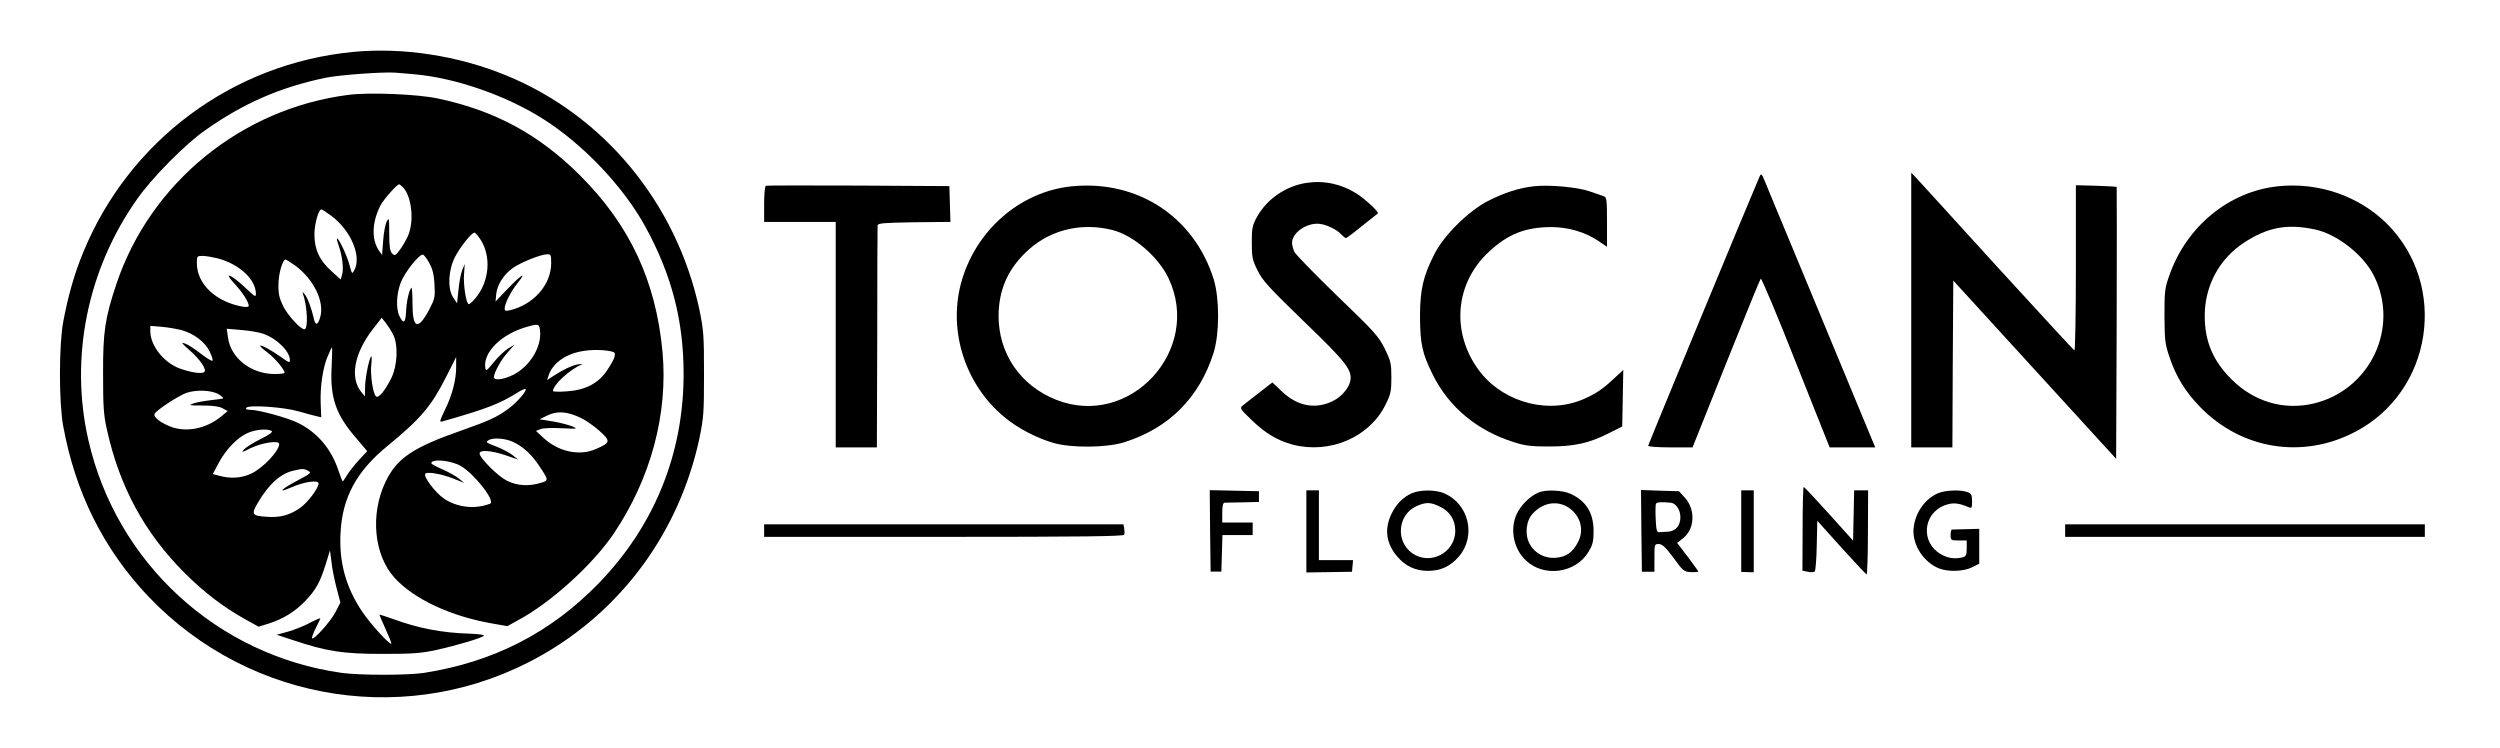 <?xml version="1.0" encoding="UTF-8"?>
<svg data-bbox="33.5 28.291 1321.5 361.355" viewBox="0 0 1397 418" height="557.333" width="1862.667" xmlns="http://www.w3.org/2000/svg" data-type="shape">
    <g>
        <path d="M197.4 29C130 35.5 72.2 78.4 46.5 141c-4.9 11.8-8.6 24.9-11.2 39-2.4 13.2-2.4 44.8 0 58 6.8 37.3 22.6 68.9 47.5 95.2 57.3 60.2 147.6 73.9 219.6 33.1 45.4-25.7 77.2-69.3 88.4-121.2 2.4-11.7 2.6-14.4 2.6-36.1s-.2-24.4-2.6-36.1C378 113.5 337.4 64.3 282.5 42c-26.9-11-57.5-15.6-85.1-13m34.1 12.5c23 2 51.5 11.9 72.2 25.1 22.5 14.3 44.8 37.9 57 60.2 14.7 26.9 21.3 52.5 21.3 82.2 0 44.6-16.4 84.9-47.4 116.9-26.9 27.7-58.8 44-97.6 50.1-9.1 1.4-36 1.4-46.1 0-69.6-9.8-125.8-61.4-141.5-130-10.6-46.2-.5-95.7 27.4-135 8.2-11.7 26.9-30.6 37.7-38.1 21.5-15.2 42-24.1 67.2-29.4 7.5-1.6 32.1-3.4 39.3-2.9 1.9.2 6.7.6 10.5.9"/>
        <path d="M194.8 53C134.9 60.6 84 102.1 65 158.8c-6.3 19-7.5 26.5-7.4 50.2 0 18.4.3 22.9 2.2 31.3 7 31.7 21.1 57.6 43.2 79.7 11.1 11.1 21.9 19.3 34.1 26.1l7.4 4.1 5.5-1.7c8.1-2.5 15-6.8 20.7-12.8 5.9-6.2 8.2-10.4 11.4-20.7l2.3-7.5.8 6.2c.3 3.4 1.6 10 2.8 14.6l2.2 8.4-2.7 5.3c-2.6 5.1-12.1 15.7-13.1 14.7-.3-.3.6-2.8 2-5.6s2.6-5.3 2.6-5.6c0-.2-2.7.9-6 2.6-3.2 1.8-8.7 3.9-12.2 4.9l-6.2 1.7 9.4 3.1c18.7 6.2 27.4 7.6 49.5 7.6 17 0 21.6-.3 30.3-2.2 11.4-2.5 25.9-6.8 26.6-8 .3-.5-3.2-.9-7.7-1.1-15.4-.4-28.8-3-42.5-8-4.5-1.6-8.2-2.8-8.2-2.6s1.6 3.9 3.5 8.1 3.4 7.9 3.2 8.1c-.9.8-12-11.4-16.3-17.9-9.2-13.7-13-27.7-12.1-44.1 1-19.7 8.9-34.3 26.1-48.4 18.8-15.4 24.7-22.4 33-38.9l5.5-10.9v5.4c.1 7-2.2 16-6.4 24.4-2.6 5.3-3 6.7-1.7 6.3 25.1-7.1 32.5-10 42.5-16.3 2.1-1.3 4.1-2.2 4.4-1.9.9.9-4.9 7.6-9.6 11-6.5 4.8-10.8 6.7-26.1 12.1-27.4 9.6-36.2 15.5-42.6 28.8-8.6 18.1-6.5 40.8 5.1 53.6 10.7 11.8 31.4 21.5 54.5 25.5l8.5 1.5 6.5-3.6c18.2-9.9 41.1-30.7 52.8-47.9 20.8-30.8 30.6-67 27.4-101.9-3.7-39.5-18.3-70.8-46.1-98.5-22.9-22.9-47.7-36.3-79.6-43-11.3-2.4-38.3-3.5-49.7-2m30.6 51.9c4.8 5.3 6.1 19.2 2.5 27.1-1.1 2.4-3.2 6-4.6 7.8-2.3 3.1-2.7 3.3-4.2 1.8-1.2-1.3-1.6-3.7-1.6-11.1 0-8.7-.1-9.2-1.4-6.7-.8 1.5-1.7 6.3-2 10.7l-.6 8-1.9-2.7c-4.1-6.2-3.7-15.8 1-25 1.7-3.3 9.2-11.8 10.4-11.8.4 0 1.5.9 2.4 1.9M185 120.5c11 8.1 17.2 22.6 13 30.5-1.3 2.3-1.3 2.3-2.7-2.9-1.3-5.1-6.2-15.5-7-14.8-.2.2.3 2.2 1.1 4.4 1.9 5.5 2.7 12.3 1.8 15.6l-.8 2.9-5.1-4.6c-6.8-6.1-9.6-12.2-9.6-20.6 0-5.9 2.3-14 3.9-14 .4 0 2.8 1.6 5.4 3.5m83.4 13.2c6.3 9.6 5.1 23.7-2.8 33-1.5 1.8-3.2 3.3-3.6 3.3-1.5 0-3.2-10.9-2.7-16.8l.4-5.7-1.4 3.4c-.8 1.9-1.7 6.8-2.1 11l-.8 7.6-2.3-3.5c-3.1-4.8-2.6-15.2 1.2-22.5 2.7-5.3 9.2-13.5 10.8-13.5.5 0 2 1.7 3.3 3.7M239.9 147c1.8 3.2 2.6 6.4 2.9 11.9.4 7.1.2 8-2.9 14-6.4 12-9.4 10.9-9.4-3.4 0-5.2-.3-9.1-.6-8.7-1.4 1.5-2.8 8-3 13.5-.3 6.2-1.5 7-3.7 2.3-2-4-1.7-12.4.7-18.6 2.2-5.8 10.5-16.3 12.5-15.7.6.2 2.2 2.3 3.5 4.7m68.1.2c-.1 12-9.9 23.1-23.2 26.2-2.3.5-2.8.3-2.8-1.1.1-2.7 3.4-9.3 6.9-13.7 6-7.5 2.6-5.4-6.2 3.8l-5.8 6.1.4-4.3c.7-5.4 4.2-10.9 9.5-14.6 4.6-3.1 15.4-7.5 19-7.5 2-.1 2.2.4 2.2 5.1m-186.2-2.8c12.1 3.3 21.2 11.8 21.2 19.9 0 1.8-.6 1.5-4.7-2.4-9-8.6-14.4-11-7-3.1 4.3 4.7 7.7 10 7.7 12.1 0 .6-1.3.8-3.2.5-15.1-2.6-25.7-12.6-25.8-24.2 0-4.1.1-4.2 3.3-4.2 1.7 0 5.6.7 8.5 1.4m43.3 4.1c10.2 7.6 16.2 19.9 13.9 28.5-1.3 4.7-2.7 5.2-3.6 1.2-1.2-5.5-3.5-11.8-5.1-13.7-1.2-1.5-1.4-1.6-1-.3 2.5 7.2 3 19.8.8 19.8s-9.3-7.8-11.8-12.8c-2.2-4.5-2.8-7-2.7-12.2 0-6 2.3-14 4-14 .3 0 2.8 1.6 5.5 3.5m54.6 38.5c2.9 5.6 2.4 17.1-.9 24-3.5 7.2-7.3 11.8-8.7 10.5-1.8-1.7-3.3-12.6-2.6-18 .3-2.7.3-4.7-.1-4.3-1.2 1.2-3.4 12.2-3.4 17.3l-.1 5-1.9-2.3c-6.7-8.1-4.1-21.9 6.6-35.6l4.7-6 2.4 3c1.2 1.6 3.1 4.5 4 6.4m82.1-2c.9 8.9-5.8 19.8-14.9 24.4-5.6 2.8-10.9 3.4-10.9 1.3.1-2.6 4-9.7 7.7-13.8l3.8-4.3-3.5 2.1c-1.9 1.1-5.5 4.6-8 7.6-3.9 4.8-4.5 5.3-4.8 3.4-1.5-8.8 9.2-19.3 23.7-23.2 6-1.7 6.5-1.5 6.9 2.5m-200.2-.5c6.9 2 13 6.6 15.6 12 1.2 2.5 1.9 4.7 1.5 5.1-.3.3-3.2-1.4-6.4-3.9s-7.1-5.1-8.8-5.7c-2.6-.9-2.3-.5 2.2 3.5 6.3 5.5 10.2 11.3 8.3 12.5-1.7 1-7.5.1-13.6-2.1-8.9-3.3-16.3-12.7-16.4-20.6v-3.2l6.3.5c3.4.3 8.5 1.2 11.3 1.9m45.5 2c7.7 2.7 14.9 9.9 14.9 14.8 0 1.6-.7 1.3-4.7-1.6-5.3-3.8-11.3-7.1-11.9-6.5-.2.3 1.6 2 4.1 3.8 4 3 9.5 9.5 9.5 11.3 0 .4-2.5.7-5.5.7-13.2 0-24.6-8.9-26.1-20.4l-.7-4.9 8.1.7c4.4.3 10 1.3 12.3 2.1m38.2 18.8c-.9 17 2.4 26.5 13.8 39.6l6.1 7.2-4.4 4.7c-2.4 2.6-5.4 6.4-6.7 8.4-1.2 2.1-2.4 3.8-2.6 3.8s-1.3-2.9-2.5-6.4c-3.9-11.7-11.6-20.8-22.1-26.1-5.6-2.9-22.3-7.5-27.1-7.5-1.9 0-2.7-.4-2.2-1.1 1.1-1.8 20.7-.5 29.4 2 4.1 1.2 8.6 2.4 10 2.7l2.5.6-.3-7.6c-.4-9.4 1.2-20.3 4-26.7 1.1-2.7 2.2-4.9 2.3-4.9.2 0 .1 5.1-.2 11.3m157.4-8.6c1.9.7.9 3.7-3.5 10.3-5 7.3-11.8 10.9-22.5 11.7-4.2.3-7.7.2-7.7-.2 0-3.4 9.3-12 16-14.8.8-.4-.1-.4-2-.1-3.4.6-8.5 3-14.4 6.9l-2.9 1.9.8-2.4c2.2-7.2 10.1-12.7 20.4-14 5.4-.8 12.8-.4 15.8.7m-220.4 23.7c1.5 1 2.6 2 2.4 2.2-.1.2-3.2.6-6.7 1-3.6.4-8 1.2-9.8 1.8-3.1 1.1-2.7 1.2 4.9 1.2 5.6 0 9.4.5 11.2 1.5l2.9 1.6-3.2 2.7c-8.8 7.4-20.5 9.6-29.7 5.6-5.6-2.4-8.9-5.3-7.8-6.9 1.3-2.2 13.2-9.9 17.5-11.5 5.7-2 14.5-1.6 18.3.8m202.2 13.1c2.8 1.3 7.5 4.6 10.5 7.3 6.4 5.7 6.2 6.6-2.2 10.2-9.2 4-21.1 1.3-29.3-6.5l-4-3.7 2.5-1c1.4-.6 6.7-.8 11.9-.5 8.9.4 9.2.4 6-1-1.9-.8-6.8-2.1-10.9-2.8l-7.5-1.2 4.5-2.2c5.4-2.6 11-2.2 18.5 1.4m-172.7 7.3c.8.6-1.2 2.1-6.1 4.5-4.1 2-8.3 4.7-9.3 5.8-1.7 1.9-1.4 1.9 3.5-.6 6.3-3.1 16.1-4.6 16.1-2.4 0 3.9-9 13.4-15.5 16.5-5.4 2.6-11.6 3-17.8 1.3l-3.8-1 3.3-6.2c4-7.5 10.4-14.2 16.1-16.7 4.3-2 11.2-2.6 13.5-1.2m134.8 6.1c5.5 2.5 10.6 7.1 14.8 13.6 5.3 7.9 5.3 8 .5 9.4-6.6 2-13.1 1.5-18.7-1.3-5.1-2.6-15.2-12.7-15.2-15.2 0-2.2 6.4-1.7 14.5 1l7 2.4-3-2.4c-1.6-1.3-5.5-3.4-8.5-4.6-6.7-2.6-6.8-2.7-5-3.8 2.4-1.6 9.2-1.1 13.6.9m-29.1 13.5c7.9 4.7 19.7 19.9 16.3 21.1-8.5 3.2-18.2 2.1-25.6-2.8-4.9-3.3-11.6-12.2-10.6-13.9.9-1.4 8.8-.1 15.9 2.7l6 2.4-3-2.4c-1.6-1.4-5.8-3.7-9.2-5.2-3.5-1.5-6.3-3.1-6.3-3.4 0-2.7 11-1.7 16.5 1.5m-85.3 2.7c1.9 1 1.5 1.5-5.2 5-9.6 5-12.6 7.9-4.6 4.4 7.4-3.3 15.6-4.5 15.6-2.3 0 2.7-6.2 10.8-10.4 13.7-5.9 4-10.9 5.4-18.2 4.9-8.7-.5-9.2-1.3-5.3-7.9 6-10.2 12.5-16.1 19.5-17.8 5.4-1.3 6.2-1.3 8.6 0"/>
        <path d="M983.1 99c-5.4 12.5-62.1 149.4-62.1 150.1 0 .5 5.6.9 12.4.9h12.4l18.7-46.8c10.3-25.7 19-47.1 19.4-47.5s9.3 20.6 19.6 46.8l18.9 47.5h25.5l-1.6-3.8c-.8-2-8.7-21-17.5-42.2s-21.4-51.6-28-67.5c-6.7-16-13.1-31.5-14.3-34.5-2.2-5.3-2.3-5.4-3.4-3"/>
        <path d="M1068 173.3V250h23l.2-46.6.3-46.6 45.5 49.8 45.5 49.8.3-75.9c.1-41.7.1-75.9 0-76.1-.2-.1-5.4-.4-11.5-.6l-11.3-.3v46.3c0 25.5-.4 46.2-.8 46-.5-.2-20.1-21.5-43.7-47.3-23.5-25.9-43.8-48.1-45.1-49.5l-2.4-2.5z"/>
        <path d="M730 102.2c-11.6 1.8-22 9-27.6 19-2.6 4.8-2.9 6.2-2.9 14.3 0 8.2.3 9.7 3.2 15.6 2.8 5.7 6.2 9.4 25.9 28.5 24 23.1 27.2 27.3 25.9 33.5-.9 3.9-4.9 8.6-9.5 10.9-9.7 4.9-19.9 3.1-28.6-5.2l-5.4-5.1-7.6 5.9c-4.2 3.2-8.3 6.5-9.2 7.2-1.5 1.2-1 2 5.3 8 7.9 7.6 14.5 11.4 23 13.7 20.7 5.3 42.8-4.2 51.7-22.3 3-6 3.3-7.6 3.3-15.2 0-7.9-.3-9.2-3.7-16.2-3.5-6.9-5.6-9.3-26.4-29.3-12.4-12-23.2-23.1-24-24.6-.8-1.6-1.4-3.9-1.4-5.2 0-5.3 7.2-10.7 14.2-10.7 4 0 10.6 3 13.2 5.9 1.1 1.1 2.2 2.1 2.7 2.1.6 0 3.8-2.5 17.8-13.7.9-.7-6.5-7.6-11.5-10.9-8.7-5.6-18.4-7.7-28.4-6.2"/>
        <path d="M428 103.8c-.6.2-1 4.6-1 10.3v9.9h40v126h23l.2-61.3c0-33.6.1-61.9.2-62.7.1-1.3 3.2-1.5 20.4-1.8l20.3-.2-.3-10-.3-10-50.8-.3c-27.9-.1-51.2-.1-51.7.1"/>
        <path d="M599 104.1c-29.2 2.9-54.3 25-62.1 54.6-7 26.9 2.7 56.6 24.5 74.5 7.4 6.2 18.3 11.8 27.6 14.4 10.1 2.8 29.3 2.6 39-.4 25.2-7.9 42.2-24.9 50.2-50.2 3.3-10.8 3.3-30.2 0-41-11-34.9-42.4-55.5-79.2-51.9m22.5 24.4c11.7 2.9 25.7 14.9 31.4 26.8 19.2 40.2-21.5 84.4-62.7 68.1-20-7.9-32.2-25.8-32.2-46.9.1-13.9 4.7-25.1 14.6-34.9 12.7-12.8 30.8-17.6 48.9-13.1"/>
        <path d="M857 104.1c-8.1.9-16.5 3.6-25.5 8.2-10.6 5.4-24.4 18.9-29.7 29.2-6.5 12.6-8.3 20.2-8.3 35.5.1 15.1 1.2 20.5 7.2 32.5 9 18.1 24.8 31.2 45.3 37.6 6.1 2 9.7 2.4 19.5 2.4 14.2 0 22.4-1.8 33.5-7.4l7.5-3.8.3-15.8.3-15.8-5.4 5c-6.5 6.2-11.5 9.3-19 12.2-20.5 7.6-45.2-.4-57.6-18.8-14.2-21-11.5-47.2 6.7-64.2 10.7-10.1 20.6-14 35.2-14 9.2 0 18.5 2.7 25.8 7.5l5.2 3.5v-13.8c0-12.3-.2-13.9-1.7-14.4-1-.3-4.5-1.5-7.8-2.7-6.7-2.4-22.7-3.9-31.5-2.9"/>
        <path d="M1272.9 104.1c-27.3 2.9-51 22.3-60.6 49.6-2.6 7.2-2.8 9-2.8 22.8.1 13.6.3 15.7 2.8 23 3.6 10.9 8.9 19.5 17.2 28 23.1 23.7 57.3 29.2 86.6 13.8 43.2-22.5 52.2-81.7 17.8-116.2-15.7-15.6-38.3-23.4-61-21m20.6 24.1c12.4 2.6 27.1 14.1 33 25.8 14.6 28.9-2 64-33.7 71.5-16.6 3.9-33.3-1-45.8-13.5-10.4-10.3-15-21.3-15-35.5 0-16.7 8.1-31.8 21.8-40.8 13.2-8.7 24.2-10.8 39.7-7.5"/>
        <path d="m1007.3 295.4-.1 23.5 3 .6c1.6.4 3.4.3 3.9-.2.4-.4 1-7 1.1-14.5l.3-13.8 13.5 15c7.4 8.2 13.8 15 14.1 15s.7-10.6.7-23.5l.1-23.5h-7.8l-.3 14-.3 14.1-13.5-15c-7.4-8.2-13.8-15-14.1-15-.3-.1-.6 10.4-.6 23.3"/>
        <path d="m676.2 296.7.3 22.7h6l.3-10.2.3-10.2H700v-7h-17v-5.5c0-3.7.4-5.5 1.3-5.6.6 0 5.3-.1 10.2-.2l9-.2v-6l-13.8-.3-13.7-.3z"/>
        <path d="M730 296.9v23l12.8-.2 12.7-.2.3-3.3.3-3.2H737v-39h-7z"/>
        <path d="M789 275.6c-5 2.2-8.9 6.1-11.6 11.9-3.9 8.3-2.8 16.4 3.5 23.6 4.5 5.3 10.1 7.9 17.1 7.9 7.1 0 12.6-2.6 17.2-8 9.9-11.5 5.6-29.6-8.4-35.4-4.7-2-13.2-2-17.8 0m15.6 7.5c5.5 2.6 8.6 7.4 8.6 13.5 0 12.3-14.1 19.6-24.1 12.5-9.4-6.7-8-21.5 2.3-26.2 5.3-2.4 8-2.4 13.2.2"/>
        <path d="M860 275.1c-4.4 1.8-8.9 5.9-11.6 10.5-5 8.5-3.2 20.6 4.3 27.6 10.1 9.6 27.9 7.1 35-4.9 2.4-4 2.8-5.9 2.8-11.8-.1-10-4.2-16.6-13-20.6-4.4-2-13.4-2.4-17.5-.8m16.9 8.8c6.4 4.6 8.4 12.3 4.9 19-3 5.8-6.5 8.3-12.5 8.8s-11.7-2.5-14.5-7.7c-2.9-5.2-2.1-13.1 1.8-17.1 5.8-6.3 14-7.4 20.3-3"/>
        <path d="m917.2 296.7.3 22.8h7v-7.7c0-7.7 0-7.8 2.5-7.8 1.9.1 3.8 1.8 8.2 7.8 5.3 7.3 5.8 7.7 9.7 7.9 2.3.1 4.1-.1 4.1-.3 0-.3-2.7-4-5.9-8.3l-5.9-7.7 3.4-2.7c6.5-5.2 6.9-16 .9-22.6l-3.3-3.6-10.6-.3-10.6-.4zm16.3-15.8c3 .2 5.5 4 5.5 8.1 0 4.8-2.7 7.9-7 8.1-1.6.1-3.8.2-4.7.3-1.5.1-1.8-1-2.1-7.3-.2-4.1-.1-7.9.1-8.5.4-1 2.8-1.2 8.2-.7"/>
        <path d="M973 296.8v22.8l3.5.1 3.5.1V274h-7z"/>
        <path d="M1083 275.6c-7.2 3.1-12.5 10.5-13.6 18.8-1.3 9.1 4.9 19.3 13.8 23.1 5.3 2.2 14 1.9 18.8-.5l4-2v-19.5l-7.2.2c-4 .1-7.6.2-8 .2-.5.1-.8 1.4-.8 3.1 0 2.9.2 3 4.5 3h4.5v4.4c0 3.7-.4 4.5-2.2 5-4.3 1.1-8.3.6-12.2-1.7-11.4-6.4-10.2-22.6 2-27.3 4.6-1.7 7.6-1.5 13.7 1.1 1.5.6 1.7.1 1.7-3.4s-.4-4.3-2.6-5.1c-3.8-1.5-12.4-1.1-16.4.6"/>
        <path d="M427 296.5v3.5h100.4c77.8 0 100.5-.3 100.8-1.2.3-.7.2-2.3 0-3.5l-.4-2.3H427z"/>
        <path d="M1154 296.5v3.5h201v-7h-201z"/>
    </g>
</svg>
